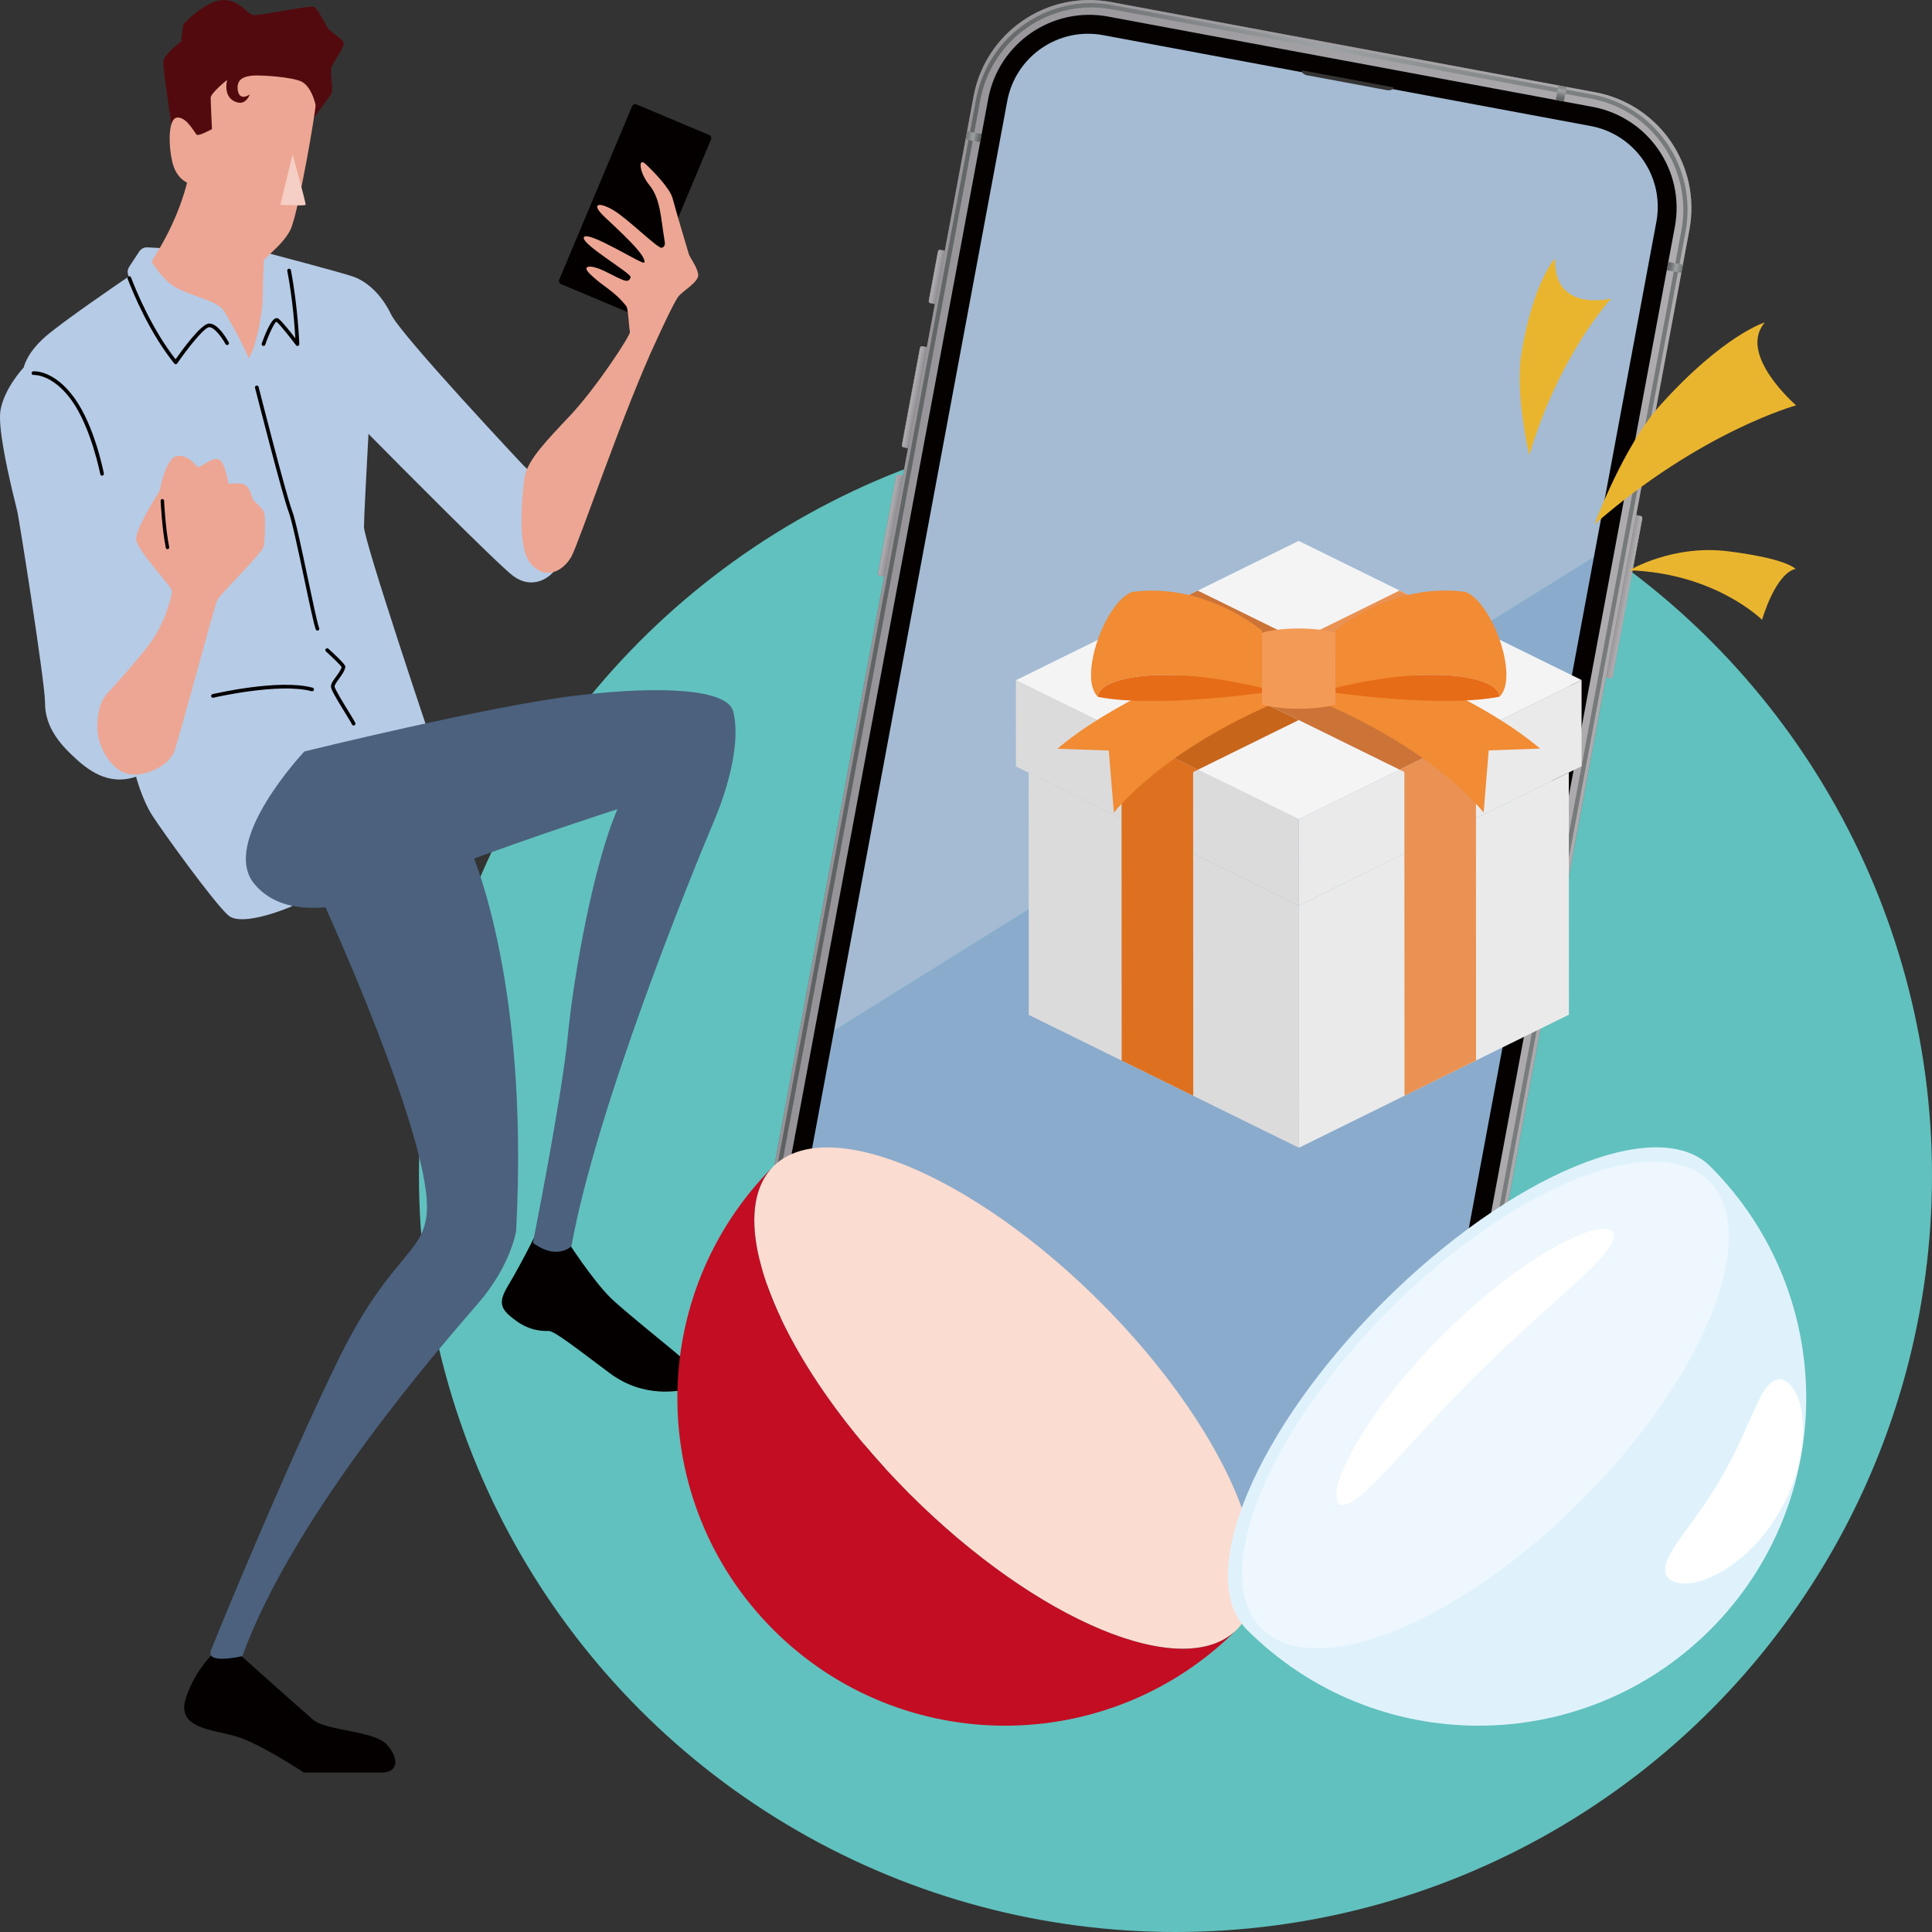 <?xml version="1.0" encoding="UTF-8"?>
<svg id="_レイヤー_2" data-name="レイヤー 2" xmlns="http://www.w3.org/2000/svg" xmlns:xlink="http://www.w3.org/1999/xlink" viewBox="0 0 870 870">
  <rect x="0" y="0" width="870" height="870" fill="#333333" stroke="none"/>
  <defs>
    <style>
      .cls-1 {
        fill: #61c1be;
      }

      .cls-2 {
        fill: #f4f4f5;
      }

      .cls-3 {
        fill: #fbdcd0;
      }

      .cls-4 {
        fill: #eaeaea;
      }

      .cls-5 {
        fill: url(#linear-gradient-8);
      }

      .cls-6 {
        fill: url(#linear-gradient-7);
      }

      .cls-7 {
        fill: url(#linear-gradient-5);
      }

      .cls-8 {
        fill: url(#linear-gradient-6);
      }

      .cls-9 {
        fill: url(#linear-gradient-9);
      }

      .cls-10 {
        fill: url(#linear-gradient-4);
      }

      .cls-11 {
        fill: url(#linear-gradient-3);
      }

      .cls-12 {
        fill: url(#linear-gradient-2);
      }

      .cls-13 {
        fill: #a4bbd3;
      }

      .cls-14 {
        fill: #dff2fc;
      }

      .cls-15 {
        fill: #cc7337;
      }

      .cls-16 {
        fill: url(#linear-gradient);
      }

      .cls-17 {
        fill: #c7651b;
      }

      .cls-18 {
        fill: #e99253;
      }

      .cls-19 {
        opacity: .46;
      }

      .cls-19, .cls-20 {
        fill: #fff;
      }

      .cls-21 {
        fill: #530a0e;
      }

      .cls-22 {
        fill: #e76c18;
      }

      .cls-23 {
        fill: #eda693;
      }

      .cls-24 {
        fill: #353535;
      }

      .cls-25 {
        fill: url(#linear-gradient-10);
      }

      .cls-26 {
        fill: url(#linear-gradient-11);
      }

      .cls-27 {
        fill: url(#linear-gradient-12);
      }

      .cls-28 {
        fill: url(#linear-gradient-13);
      }

      .cls-29 {
        fill: url(#linear-gradient-14);
      }

      .cls-30 {
        fill: url(#linear-gradient-15);
      }

      .cls-31 {
        fill: url(#linear-gradient-16);
      }

      .cls-32 {
        fill: #b6cbe6;
      }

      .cls-33 {
        fill: #040000;
      }

      .cls-34 {
        fill: #8aabcc;
      }

      .cls-35 {
        fill: #f39a57;
      }

      .cls-36 {
        fill: #edf7fd;
      }

      .cls-37 {
        fill: #4b617e;
      }

      .cls-38 {
        fill: #dcdbdb;
      }

      .cls-39 {
        fill: #f18b34;
      }

      .cls-40 {
        fill: #c30d23;
      }

      .cls-41 {
        fill: #eab52e;
      }

      .cls-42 {
        fill: #de7120;
      }

      .cls-43 {
        fill: #5e6a63;
      }

      .cls-44 {
        fill: #050101;
      }
    </style>
    <linearGradient id="linear-gradient" x1="-539.72" y1="764.29" x2="-536.9" y2="764.29" gradientTransform="translate(1269.3 -495.68)" gradientUnits="userSpaceOnUse">
      <stop offset="0" stop-color="#969398"/>
      <stop offset="1" stop-color="#aeacaf"/>
    </linearGradient>
    <linearGradient id="linear-gradient-2" x1="1164.08" y1="305" x2="1174.02" y2="305" gradientTransform="translate(-396 -168.03) rotate(6.56)" xlink:href="#linear-gradient"/>
    <linearGradient id="linear-gradient-3" x1="-867.46" y1="679.32" x2="-869.63" y2="679.32" gradientTransform="translate(-445.11 804.13) rotate(-180)" xlink:href="#linear-gradient"/>
    <linearGradient id="linear-gradient-4" x1="843.54" y1="197.34" x2="850.01" y2="197.34" gradientTransform="translate(-396 -168.03) rotate(6.56)" xlink:href="#linear-gradient"/>
    <linearGradient id="linear-gradient-5" x1="-867.46" y1="734.42" x2="-869.63" y2="734.42" gradientTransform="translate(-455.21 913.41) rotate(-180)" xlink:href="#linear-gradient"/>
    <linearGradient id="linear-gradient-6" x1="838.95" y1="252.31" x2="846.93" y2="252.31" gradientTransform="translate(-396 -168.03) rotate(6.56)" xlink:href="#linear-gradient"/>
    <linearGradient id="linear-gradient-7" x1="-867.46" y1="793.26" x2="-869.63" y2="793.26" gradientTransform="translate(-465.98 1030.08) rotate(-180)" xlink:href="#linear-gradient"/>
    <linearGradient id="linear-gradient-8" x1="834.85" y1="311" x2="842.84" y2="311" gradientTransform="translate(-396 -168.03) rotate(6.56)" xlink:href="#linear-gradient"/>
    <linearGradient id="linear-gradient-9" x1="813.43" y1="409.44" x2="1180.35" y2="409.44" gradientTransform="translate(-396 -168.03) rotate(6.56)" xlink:href="#linear-gradient"/>
    <linearGradient id="linear-gradient-10" x1="814.86" y1="409.43" x2="1178.72" y2="409.43" gradientTransform="translate(-396 -168.03) rotate(6.56)" gradientUnits="userSpaceOnUse">
      <stop offset="0" stop-color="#5d6061"/>
      <stop offset=".12" stop-color="#656869"/>
      <stop offset=".31" stop-color="#7b7e80"/>
      <stop offset=".53" stop-color="#9ea2a4"/>
      <stop offset=".64" stop-color="#909495"/>
      <stop offset=".86" stop-color="#7c7f80"/>
      <stop offset="1" stop-color="#757878"/>
    </linearGradient>
    <linearGradient id="linear-gradient-11" x1="-607.37" y1="549.91" x2="-607.37" y2="541.68" gradientTransform="translate(1249.6 649.45) rotate(90)" xlink:href="#linear-gradient-10"/>
    <linearGradient id="linear-gradient-12" x1="-860.47" y1="614.23" x2="-867.3" y2="614.23" gradientTransform="translate(1302.29 -552.69)" xlink:href="#linear-gradient-10"/>
    <linearGradient id="linear-gradient-13" x1="-860.49" y1="1146.93" x2="-867.36" y2="1146.93" gradientTransform="translate(1204.7 -561.71)" xlink:href="#linear-gradient-10"/>
    <linearGradient id="linear-gradient-14" x1="-798.61" y1="1210.92" x2="-798.61" y2="1217.52" gradientTransform="translate(-821.63 -135.22) rotate(-90)" xlink:href="#linear-gradient-10"/>
    <linearGradient id="linear-gradient-15" x1="-546.07" y1="1146.93" x2="-538.69" y2="1146.93" gradientTransform="translate(1199.27 -502.86)" xlink:href="#linear-gradient-10"/>
    <linearGradient id="linear-gradient-16" x1="-546.02" y1="614.23" x2="-538.77" y2="614.23" gradientTransform="translate(1296.86 -493.85)" xlink:href="#linear-gradient-10"/>
  </defs>
  <g id="_レイヤー_1-2" data-name="レイヤー 1">
    <g>
      <circle class="cls-1" cx="529.33" cy="529.33" r="340.67"/>
      <g>
        <g>
          <path class="cls-13" d="M751.28,101.06c3.86-20.7-9.92-40.79-30.62-44.64L492.72,13.93c-20.7-3.86-40.79,9.92-44.64,30.62l-78.93,423.58,354.96-221.24,27.18-145.83Z"/>
          <path class="cls-34" d="M369.14,468.13l-25.38,136.17c-3.86,20.7,9.92,40.79,30.62,44.65l227.94,42.48c20.7,3.86,40.79-9.92,44.64-30.62l77.13-413.92-354.96,221.24Z"/>
        </g>
        <g>
          <g>
            <g>
              <g>
                <path class="cls-16" d="M728.65,231.48h3.75c.26,0,.48.21.48.48v73.31c0,.26-.21.48-.48.48h-3.75c-.26,0-.48-.21-.48-.48v-73.31c0-.26.21-.48.48-.48Z" transform="translate(61.57 -129.28) rotate(10.56)"/>
                <path class="cls-12" d="M724.84,305.45l-2.29-.43c-.71-.13-1.18-.81-1.04-1.52l13.17-70.68c.13-.71.81-1.18,1.52-1.04l2.29.43c.71.13,1.18.81,1.04,1.52l-13.17,70.68c-.13.71-.81,1.18-1.52,1.04ZM736.15,232.01c-.57-.11-1.13.27-1.24.85l-13.17,70.68c-.11.58.27,1.13.85,1.24l2.29.43c.58.11,1.13-.27,1.24-.85l13.17-70.68c.11-.58-.27-1.13-.85-1.24l-2.29-.43Z"/>
              </g>
              <g>
                <path class="cls-11" d="M420.79,112.68h3.75c.26,0,.48.21.48.48v23.3c0,.26-.21.48-.48.48h-3.75c-.26,0-.48-.21-.48-.48v-23.3c0-.26.21-.48.48-.48Z" transform="translate(815.31 324.94) rotate(-169.44)"/>
                <path class="cls-10" d="M421.57,137.06l-2.29-.43c-.71-.13-1.18-.81-1.04-1.52l4.01-21.51c.13-.71.81-1.18,1.52-1.04l2.29.43c.71.13,1.18.81,1.04,1.52l-4.01,21.51c-.13.71-.81,1.18-1.52,1.04ZM423.72,112.8c-.58-.11-1.13.27-1.24.85l-4.01,21.51c-.11.58.27,1.13.85,1.24l2.29.43c.58.11,1.13-.27,1.24-.85l4.01-21.51c.11-.58-.27-1.13-.85-1.24l-2.29-.43Z"/>
              </g>
              <g>
                <path class="cls-7" d="M410.69,155.92h3.75c.26,0,.48.21.48.48v45.16c0,.26-.21.48-.48.48h-3.75c-.26,0-.48-.21-.48-.48v-45.16c0-.26.21-.48.48-.48Z" transform="translate(785.36 430.52) rotate(-169.44)"/>
                <path class="cls-8" d="M409.47,201.98l-2.29-.43c-.71-.13-1.18-.81-1.04-1.52l8.01-43.01c.13-.71.81-1.18,1.52-1.04l2.29.43c.71.13,1.18.81,1.04,1.52l-8.01,43.01c-.13.71-.81,1.18-1.52,1.04ZM415.62,156.22c-.58-.11-1.13.27-1.24.85l-8.01,43.01c-.11.58.27,1.13.85,1.24l2.29.43c.58.11,1.13-.27,1.24-.85l8.01-43.01c.11-.58-.27-1.13-.85-1.24l-2.29-.43Z"/>
              </g>
              <g>
                <path class="cls-6" d="M399.92,213.76h3.75c.26,0,.48.21.48.48v45.16c0,.26-.21.48-.48.48h-3.75c-.26,0-.48-.21-.48-.48v-45.16c0-.26.21-.48.48-.48Z" transform="translate(753.4 543.24) rotate(-169.44)"/>
                <path class="cls-5" d="M398.69,259.82l-2.29-.43c-.71-.13-1.18-.81-1.04-1.52l8.01-43.01c.13-.71.81-1.18,1.52-1.04l2.29.43c.71.13,1.18.81,1.04,1.52l-8.01,43.01c-.13.71-.81,1.18-1.52,1.04ZM404.85,214.06c-.58-.11-1.13.27-1.24.85l-8.01,43.01c-.11.58.27,1.13.85,1.24l2.29.43c.58.11,1.13-.27,1.24-.85l8.01-43.01c.11-.58-.27-1.13-.85-1.24l-2.29-.43Z"/>
              </g>
            </g>
            <path class="cls-44" d="M444.13,43.09l-104.54,561.01c-4.68,25.12,11.89,49.27,37,53.95l220.45,41.08c25.12,4.68,49.27-11.89,53.95-37l104.54-561.01c4.68-25.11-11.88-49.26-37-53.94L498.08,6.09c-25.11-4.68-49.26,11.88-53.94,37ZM598.36,689.49l-219.52-40.91c-20.09-3.74-33.34-23.07-29.6-43.16L453.59,45.44c3.75-20.1,23.07-33.35,43.17-29.61l219.51,40.91c20.1,3.75,33.35,23.07,29.61,43.17l-104.35,559.98c-3.74,20.09-23.07,33.34-43.16,29.6Z"/>
            <g>
              <path class="cls-43" d="M718.37,41.55L500.26.91c-28.78-5.36-56.47,13.62-61.83,42.4l-104.11,558.68c-5.36,28.78,13.62,56.46,42.41,61.83l218.1,40.64c28.78,5.36,56.46-13.62,61.83-42.4l104.11-558.68c5.36-28.78-13.62-56.46-42.4-61.83ZM614.89,699.64c-6.33,1.39-12.79,1.48-19.22.29l-218.1-40.64c-6.43-1.2-12.42-3.62-17.82-7.19-5.22-3.45-9.67-7.83-13.22-13.02-3.56-5.18-6.04-10.91-7.38-17.03-1.39-6.33-1.48-12.79-.29-19.22L442.97,44.16c1.2-6.43,3.62-12.42,7.19-17.82,3.45-5.22,7.83-9.67,13.02-13.22,5.19-3.56,10.92-6.04,17.03-7.38,6.33-1.39,12.79-1.48,19.22-.29l218.1,40.64c6.42,1.2,12.42,3.62,17.82,7.19,5.22,3.45,9.67,7.83,13.22,13.02,3.56,5.18,6.04,10.91,7.38,17.03,1.39,6.33,1.48,12.79.29,19.22l-104.11,558.68c-1.2,6.43-3.62,12.42-7.19,17.82-3.45,5.22-7.83,9.67-13.02,13.23-5.19,3.56-10.92,6.04-17.03,7.38Z"/>
              <path class="cls-9" d="M757.97,82.88c-1.4-6.37-3.99-12.35-7.69-17.75-3.71-5.4-8.35-9.97-13.79-13.57-5.63-3.73-11.89-6.25-18.58-7.5L499.8,3.41c-6.7-1.25-13.44-1.15-20.04.3-6.37,1.4-12.35,3.99-17.75,7.69-5.41,3.71-9.97,8.35-13.57,13.79-3.72,5.63-6.25,11.89-7.5,18.58l-104.11,558.68c-1.25,6.7-1.15,13.44.3,20.04,1.4,6.37,3.99,12.35,7.69,17.75,3.71,5.41,8.35,9.97,13.79,13.57,5.63,3.73,11.88,6.25,18.58,7.5l218.1,40.64c6.7,1.25,13.44,1.15,20.04-.3,6.37-1.4,12.35-3.99,17.75-7.69,5.41-3.71,9.97-8.35,13.57-13.79,3.72-5.63,6.25-11.89,7.5-18.58l104.11-558.68c1.25-6.7,1.15-13.44-.3-20.04ZM650.1,660.84c-1.15,6.15-3.46,11.89-6.88,17.06-3.3,5-7.5,9.25-12.46,12.66-4.97,3.41-10.45,5.78-16.3,7.07-6.06,1.33-12.24,1.42-18.4.27l-218.1-40.64c-6.15-1.15-11.89-3.46-17.06-6.88-5-3.3-9.26-7.5-12.66-12.46-3.4-4.97-5.78-10.45-7.07-16.3-1.33-6.05-1.42-12.25-.27-18.4L445,44.53c1.15-6.15,3.46-11.89,6.88-17.06,3.3-4.99,7.5-9.25,12.46-12.66,4.97-3.41,10.45-5.78,16.3-7.07,6.05-1.33,12.24-1.42,18.4-.27l218.1,40.64c6.15,1.15,11.89,3.46,17.06,6.88,5,3.3,9.25,7.5,12.66,12.46,3.41,4.97,5.78,10.45,7.07,16.3,1.33,6.05,1.42,12.24.27,18.4l-104.11,558.68ZM757.97,82.88c-1.4-6.37-3.99-12.35-7.69-17.75-3.71-5.4-8.35-9.97-13.79-13.57-5.63-3.73-11.89-6.25-18.58-7.5L499.8,3.41c-6.7-1.25-13.44-1.15-20.04.3-6.37,1.4-12.35,3.99-17.75,7.69-5.41,3.71-9.97,8.35-13.57,13.79-3.72,5.63-6.25,11.89-7.5,18.58l-104.11,558.68c-1.25,6.7-1.15,13.44.3,20.04,1.4,6.37,3.99,12.35,7.69,17.75,3.71,5.41,8.35,9.97,13.79,13.57,5.63,3.73,11.88,6.25,18.58,7.5l218.1,40.64c6.7,1.25,13.44,1.15,20.04-.3,6.37-1.4,12.35-3.99,17.75-7.69,5.41-3.71,9.97-8.35,13.57-13.79,3.72-5.63,6.25-11.89,7.5-18.58l104.11-558.68c1.25-6.7,1.15-13.44-.3-20.04ZM650.1,660.84c-1.15,6.15-3.46,11.89-6.88,17.06-3.3,5-7.5,9.25-12.46,12.66-4.97,3.41-10.45,5.78-16.3,7.07-6.06,1.33-12.24,1.42-18.4.27l-218.1-40.64c-6.15-1.15-11.89-3.46-17.06-6.88-5-3.3-9.26-7.5-12.66-12.46-3.4-4.97-5.78-10.45-7.07-16.3-1.33-6.05-1.42-12.25-.27-18.4L445,44.53c1.15-6.15,3.46-11.89,6.88-17.06,3.3-4.99,7.5-9.25,12.46-12.66,4.97-3.41,10.45-5.78,16.3-7.07,6.05-1.33,12.24-1.42,18.4-.27l218.1,40.64c6.15,1.15,11.89,3.46,17.06,6.88,5,3.3,9.25,7.5,12.66,12.46,3.41,4.97,5.78,10.45,7.07,16.3,1.33,6.05,1.42,12.24.27,18.4l-104.11,558.68ZM718.37,41.55L500.26.91c-28.78-5.36-56.47,13.62-61.83,42.4l-104.11,558.68c-5.36,28.78,13.62,56.46,42.41,61.83l218.1,40.64c28.78,5.36,56.46-13.62,61.83-42.4l104.11-558.68c5.36-28.78-13.62-56.46-42.4-61.83ZM654.63,661.68c-5.15,27.62-31.8,45.9-59.42,40.75l-218.1-40.64c-27.62-5.15-45.9-31.8-40.76-59.42L440.46,43.69c5.15-27.62,31.8-45.9,59.42-40.75l218.1,40.64c27.62,5.15,45.9,31.8,40.75,59.42l-104.11,558.68ZM736.48,51.55c-5.63-3.73-11.89-6.25-18.58-7.5L499.8,3.41c-6.7-1.25-13.44-1.15-20.04.3-6.37,1.4-12.35,3.99-17.75,7.69-5.41,3.71-9.97,8.35-13.57,13.79-3.72,5.63-6.25,11.89-7.5,18.58l-104.11,558.68c-1.25,6.7-1.15,13.44.3,20.04,1.4,6.37,3.99,12.35,7.69,17.75,3.71,5.41,8.35,9.97,13.79,13.57,5.63,3.73,11.88,6.25,18.58,7.5l218.1,40.64c6.7,1.25,13.44,1.15,20.04-.3,6.37-1.4,12.35-3.99,17.75-7.69,5.41-3.71,9.97-8.35,13.57-13.79,3.72-5.63,6.25-11.89,7.5-18.58l104.11-558.68c1.25-6.7,1.15-13.44-.3-20.04-1.4-6.37-3.99-12.35-7.69-17.75-3.71-5.4-8.35-9.97-13.79-13.57ZM650.1,660.84c-1.15,6.15-3.46,11.89-6.88,17.06-3.3,5-7.5,9.25-12.46,12.66-4.97,3.41-10.45,5.78-16.3,7.07-6.06,1.33-12.24,1.42-18.4.27l-218.1-40.64c-6.15-1.15-11.89-3.46-17.06-6.88-5-3.3-9.26-7.5-12.66-12.46-3.4-4.97-5.78-10.45-7.07-16.3-1.33-6.05-1.42-12.25-.27-18.4L445,44.53c1.15-6.15,3.46-11.89,6.88-17.06,3.3-4.99,7.5-9.25,12.46-12.66,4.97-3.41,10.45-5.78,16.3-7.07,6.05-1.33,12.24-1.42,18.4-.27l218.1,40.64c6.15,1.15,11.89,3.46,17.06,6.88,5,3.3,9.25,7.5,12.66,12.46,3.41,4.97,5.78,10.45,7.07,16.3,1.33,6.05,1.42,12.24.27,18.4l-104.11,558.68Z"/>
            </g>
            <path class="cls-25" d="M716.53,44.43c6.74,1.26,13.04,3.8,18.71,7.57,5.48,3.64,10.14,8.25,13.87,13.72,3.73,5.47,6.33,11.51,7.73,17.95,1.45,6.67,1.55,13.49.28,20.27l-103.66,556.28c-1.26,6.78-3.81,13.11-7.57,18.81-3.63,5.51-8.23,10.21-13.68,13.96-5.45,3.76-11.46,6.38-17.88,7.8-6.64,1.47-13.43,1.58-20.18.32l-215.8-40.22c-6.74-1.26-13.04-3.8-18.7-7.57-5.48-3.64-10.14-8.25-13.87-13.72-3.73-5.47-6.33-11.51-7.73-17.95-1.45-6.67-1.55-13.49-.28-20.27L441.43,45.11c1.26-6.78,3.81-13.11,7.57-18.81,3.63-5.51,8.23-10.21,13.68-13.96,5.45-3.76,11.46-6.38,17.88-7.8,6.64-1.47,13.43-1.58,20.18-.32l215.8,40.22M716.89,42.52L501.09,2.3c-28.63-5.34-56.19,13.67-61.56,42.45l-103.66,556.28c-5.36,28.78,13.5,56.44,42.13,61.78l215.8,40.22c28.63,5.34,56.19-13.67,61.56-42.45l103.66-556.28c5.36-28.78-13.5-56.44-42.13-61.78h0Z"/>
            <g>
              <rect class="cls-26" x="699.63" y="40.2" width="6.68" height="3.76" transform="translate(532.82 725.44) rotate(-79.44)"/>
              <rect class="cls-27" x="435.09" y="59.66" width="6.68" height="3.76" transform="translate(18.69 -79.28) rotate(10.56)"/>
              <rect class="cls-28" x="337.5" y="583.34" width="6.68" height="3.76" transform="translate(112.98 -52.54) rotate(10.56)"/>
              <rect class="cls-29" x="389.32" y="661.51" width="6.68" height="3.76" transform="translate(1116.75 398.91) rotate(100.56)"/>
              <rect class="cls-30" x="653.28" y="642.19" width="6.68" height="3.76" transform="translate(129.1 -109.39) rotate(10.56)"/>
              <rect class="cls-31" x="750.87" y="118.51" width="6.68" height="3.76" transform="translate(34.82 -136.13) rotate(10.56)"/>
            </g>
          </g>
          <path class="cls-24" d="M627.6,39.36c-.18.97-1.58,1.52-3.11,1.23l-35.85-6.68c-1.53-.28-2.63-1.31-2.45-2.27l41.41,7.72Z"/>
        </g>
      </g>
      <g>
        <path class="cls-33" d="M107.02,744.22s27.81,24.9,33.92,30.14c6.1,5.23,27.42,4.85,33.24,11.24,5.81,6.4,5.04,12.6-2.23,12.6h-35.08s-19.77-13.08-30.52-16.28c-10.76-3.2-27.04-3.49-22.68-17.15,4.36-13.66,13.66-21.42,13.66-21.42l9.69.87Z"/>
        <path class="cls-33" d="M255.48,558.84s11.53,17.83,19.48,25.58c7.95,7.75,33.92,27.82,37.31,31.88,3.88,4.65,4.29,7.43-.97,8.82-5.52,1.45-21.42,4.65-36.73-6.78-15.31-11.43-24.9-18.99-27.42-18.99s-8.24.19-14.83-4.65-8.41-7.62-3.68-15.5c7.27-12.11,14.54-27.33,14.54-27.33l12.31,6.98Z"/>
        <path class="cls-37" d="M145.59,406.42s50.07,109.16,46.51,140.7c-2.03,18.02-17.35,19.19-40.02,65.7-22.68,46.51-52.07,117.72-57.08,130.33-2.62,6.59,14.15,2.62,14.15,2.62,23.26-64.34,91.48-141.87,106.21-158.92,14.73-17.05,17.06-32.56,17.06-32.56,6.2-117.06-21.71-174.42-21.71-174.42l-65.12,26.55Z"/>
        <path class="cls-32" d="M5.53,220.94c-2.67-11.3-6.53-29.34-5.29-36.33,1.74-9.88,10.47-19.19,10.47-19.19,0,0,1.16-6.4,9.88-13.95,7.77-6.73,32.15-23.39,37.38-26.94-.08-.21-.15-.4-.22-.59-.47-1.26-.31-2.66.43-3.78l4.5-6.87c.82-1.26,2.25-1.98,3.76-1.9l5.36.29,48.8,2.29s31.98,8.43,38.08,10.47c6.11,2.03,12.79,7.56,17.44,17.15,4.65,9.59,59.89,68.32,59.89,68.32l20.06,17.73s-3.49,25.58-6.4,29.36c-2.91,3.78-10.47,8.43-18.61,2.33-7.06-5.3-53.06-51.71-65.13-63.93-.91,16.76-2.03,38.05-2.03,41.83,0,6.4,30.43,96.81,30.43,96.81l-62.99,74.13s-22.09,9.59-28.49,4.07c-6.4-5.52-29.65-37.79-34.3-45.06-4.65-7.27-7.27-17.44-7.27-17.44-12.79,4.36-22.09-3.2-29.07-9.88-6.98-6.69-11.92-13.95-11.92-23.26s-11.63-82.56-12.5-86.34c-.26-1.11-1.16-4.63-2.26-9.31Z"/>
        <path class="cls-23" d="M112.84,89.54l-28-10.08s-1.94,11.63-10.08,27.13c-1.63,3.1-3.49,6.3-5.42,9.44l-1.08,1.92c2.85,4.23,6.31,8.7,10.27,11.12,6.98,4.26,18.8,6.01,22.09,10.66,1.76,2.49,8.73,15.18,11.43,21.61,3.63-5.75,6.2-21.52,6.2-26.45,0-6.98.78-21.51.78-21.51l-6.2-23.84Z"/>
        <path class="cls-21" d="M139.34,55.63s8.58-11.43,9.74-13.18c1.16-1.74-.29-8.29,0-11.19.29-2.91,5.57-8.62,5.72-11.82.07-1.6-6.01-5.04-7.17-6.83-1.78-2.76-4.85-9.45-6.6-9.59-3.49-.29-23.26,3.92-26.6,3.78-3.34-.15-5.72-6.49-13.42-6.78-7.7-.29-17.88,10.03-18.31,10.9-.44.87-1.16,7.85-1.16,7.85,0,0-7.85,5.52-7.99,9.3-.15,3.78,4.51,33.53,4.51,33.53l61.29-5.96Z"/>
        <path class="cls-23" d="M112.45,42.55s-4.65,3.34-5.38-2.03c-.73-5.38,3.63-6.2,6.83-6.49,3.2-.29,17.73.58,21.95,2.76,4.22,2.18,5.96,9.01,6.25,10.47.29,1.45-7.85,49.86-11.48,56.54-3.63,6.69-10.03,10.9-13.66,15.26-3.63,4.36-5.52,5.52-10.76,4.65-5.23-.87-12.94-13.37-18.02-21.37-5.09-7.99-2.47-19.48-2.47-19.48,0,0-5.91-1.45-7.95-9.3-2.03-7.85-2.18-20.79,2.33-20.64,4.51.15,7.66,7.41,8.67,7.85,1.02.44,6.69-2.62,6.69-2.62,0,0-.58-11.92-.58-14.1s7.41-8.07,7.41-8.07c0,0-2.28,8.28,4.62,10.14,4.01,1.08,5.56-3.57,5.56-3.57Z"/>
        <g>
          <path class="cls-23" d="M131.78,69.53s6.15,22.43,5.81,22.68c-.83.59-11.34,0-11.34,0l5.52-22.68Z"/>
          <path class="cls-19" d="M131.78,69.53s6.15,22.43,5.81,22.68c-.83.59-11.34,0-11.34,0l5.52-22.68Z"/>
        </g>
        <path class="cls-33" d="M79.12,164.01c-.25,0-.49-.11-.64-.31-11.06-13.79-18.38-31.3-21.01-38.18-.17-.43.05-.9.47-1.06.43-.16.91.05,1.06.47,2.55,6.67,9.54,23.41,20.07,36.87,2.88-4.12,11.45-15.92,15.02-16.11,4.19-.2,8.43,7.58,8.91,8.47.22.4.07.9-.33,1.12-.4.21-.9.07-1.11-.33-1.63-3.01-5.07-7.7-7.38-7.61-2.26.12-9.77,9.61-14.38,16.31-.15.22-.39.35-.64.36h-.03Z"/>
        <path class="cls-33" d="M118.65,155.78c-.09,0-.18-.01-.27-.05-.43-.15-.66-.62-.51-1.05.86-2.47,3.86-10.6,6.24-11.35.46-.14.92-.08,1.31.2,1.52,1.09,5.35,5.92,7.58,8.81-.31-5.33-1.23-17.91-3.63-30.37-.09-.45.21-.88.65-.96.47-.09.88.21.97.65,3.17,16.44,3.79,33.1,3.79,33.27.01.36-.21.69-.55.81-.35.12-.72,0-.93-.28-1.92-2.56-7.25-9.45-8.83-10.58-.8.27-3.17,5-5.04,10.36-.12.34-.44.55-.78.55Z"/>
        <path class="cls-33" d="M45.97,214.21c-.39,0-.73-.27-.81-.67-.04-.21-4.14-21.09-12.94-33.3-8.6-11.92-17.04-11.4-17.1-11.39-.55.03-.85-.3-.89-.75-.04-.45.29-.85.75-.89.38-.04,9.38-.68,18.57,12.06,9.02,12.5,13.05,33.08,13.22,33.95.09.45-.21.88-.65.96-.06.01-.11.01-.16.01Z"/>
        <path class="cls-23" d="M49.37,311.06s16.28-17.54,20.93-25.49c4.65-7.95,7.17-17.25,7.17-19.38s-16.18-18.51-16.18-23.55,10.66-21.71,10.66-21.71c0,0,2.62-15.02,7.85-15.6,5.23-.58,8.04,4.17,9.21,4.94,1.16.78,6.88-5.14,9.79-3.2,2.91,1.94,3.78,10.08,4.17,10.66.39.58,4.85-.87,7.36.68,2.52,1.55,3.1,5.62,3.68,6.59.58.97,4.07,3.78,4.85,5.52.78,1.74.48,12.4-.1,15.5-.58,3.1-19.57,21.32-20.93,24.23s-16.52,59.89-19.19,67.64c-2.52,7.34-14.05,12.31-21.22,10.56-7.17-1.74-14.15-12.31-13.57-22.38.58-10.08,3.2-12.31,5.52-15.02Z"/>
        <path class="cls-33" d="M75.43,247.31c-.36,0-.69-.25-.76-.62-1.73-8.58-2.33-21.02-2.34-21.15-.02-.43.31-.79.74-.82.48.03.8.31.81.74,0,.12.6,12.45,2.31,20.91.08.42-.19.83-.61.92-.06.01-.11.01-.16.01Z"/>
        <path class="cls-33" d="M142.97,283.98c-.33,0-.63-.2-.76-.52-.81-2.04-2.81-11.45-5.11-22.35-2.67-12.64-5.7-26.97-7.11-30.57-2.6-6.66-14.63-53.9-15.15-55.91-.11-.44.16-.89.6-1,.45-.12.89.16,1,.59.12.49,12.51,49.16,15.08,55.72,1.46,3.72,4.37,17.5,7.18,30.83,2.19,10.37,4.26,20.17,5.02,22.08.17.42-.04.9-.46,1.07-.1.04-.2.06-.3.06Z"/>
        <path class="cls-33" d="M159.25,326.71c-.32,0-.63-.19-.76-.5-.29-.67-1.63-2.86-3.06-5.17-4.43-7.17-6.4-10.6-6.4-11.92s1.04-2.69,2.25-4.35c1.04-1.42,2.2-3.02,2.56-4.41-.6-.92-3.97-4.2-7.06-7.01-.34-.31-.36-.83-.06-1.16.3-.33.83-.36,1.16-.06,7.86,7.15,7.72,7.83,7.62,8.33-.35,1.79-1.7,3.64-2.89,5.27-.91,1.25-1.94,2.66-1.94,3.38.03,1.13,4.02,7.58,6.15,11.05,1.59,2.57,2.84,4.61,3.18,5.39.18.42-.02.9-.44,1.08-.11.04-.21.07-.32.07Z"/>
        <rect class="cls-33" x="266.73" y="50.47" width="38.57" height="87.76" rx="1.48" ry="1.48" transform="translate(58.87 -103.41) rotate(22.79)"/>
        <path class="cls-37" d="M137.06,338.39s83.34-20.54,122.49-25.19c39.15-4.65,67.83-2.71,70.55,6.98,2.71,9.69.77,27.52-8.92,50.39-9.69,22.87-52.62,128.2-63.86,190.61,0,0-6.49,6.59-17.35-1.55,0,0,12.98-65.02,15.7-92.93,2.71-27.91,11.53-77.13,22.38-102.33,0,0-58.82,18.99-86.73,31.01-27.91,12.02-60.85,21.71-76.75,2.71-15.89-18.99,22.48-59.69,22.48-59.69Z"/>
        <path class="cls-23" d="M236.29,214.26s-4.36,29.94,2.04,38.66c6.4,8.72,14.83,4.85,18.9-2.13,3.21-5.51,23.84-66.77,38.66-98.16,0,0,7.41-16.33,9.59-19.09,2.18-2.76,9.5-6.64,8.91-10.13s-3.68-7.27-4.26-9.16c-.58-1.89-6.1-20.5-7.27-25-1.16-4.51-9.16-12.65-12.35-15.55-3.2-2.91-2.69,4,1.84,9.55,5.11,6.25,5.14,14.44,7.03,25.92,0,0,.34,1.99-1.41,2.42-1.74.44-15.41-13.28-21.95-17.06-6.54-3.78-10.03-2.81-3.92,3,6.1,5.81,19.43,17.68,18.02,20.74-.54,1.18-24.61-14.2-27.08-11.58-2.47,2.62,21.41,16.39,20.93,18.12-.97,3.49-4.17.87-12.21-2.96-5.28-2.51-10.45-2.7-6.01,1.6,6.2,6.01,10.66,7.27,16.33,14.49.85,1.08,1.16,10.17,1.6,11.48.44,1.31-15.12,25.15-26.89,37.65-11.77,12.5-18.46,19.48-20.5,27.18Z"/>
        <path class="cls-33" d="M95.88,314.21c-.37,0-.71-.26-.8-.64-.11-.44.17-.89.61-.99,1.23-.29,30.23-6.98,45.08-2.9.44.12.7.57.58,1.01-.12.44-.6.69-1.01.58-14.47-3.97-43.98,2.85-44.27,2.91-.06.01-.13.02-.19.02Z"/>
      </g>
      <g>
        <g>
          <ellipse class="cls-3" cx="452.56" cy="629.56" rx="60.91" ry="147.54" transform="translate(-312.61 504.4) rotate(-45)"/>
          <path class="cls-40" d="M556.89,733.88c-57.62,57.62-151.04,57.62-208.65,0-57.62-57.62-57.62-151.03,0-208.65-23.79,23.79,3.64,89.78,61.25,147.4,57.62,57.62,123.61,85.04,147.4,61.25Z"/>
        </g>
        <g>
          <path class="cls-14" d="M561.49,733.88c-.1-.1-.21-.21-.31-.32-23.23-24.05,4.2-89.72,61.57-147.08,57.62-57.62,123.61-85.04,147.4-61.25,57.62,57.62,57.62,151.04,0,208.65-57.62,57.62-151.03,57.62-208.65,0Z"/>
          <ellipse class="cls-36" cx="668.92" cy="632.65" rx="142.51" ry="60.91" transform="translate(-251.43 658.3) rotate(-45)"/>
          <path class="cls-20" d="M775.38,664.97c5.39-9.26,9.5-18.46,13.05-26.66,3.6-8.06,6.63-15.12,11.16-16.83,4.16-1.68,9.98,3.12,11.74,14.57,1.84,11.11-.38,28.87-10.45,45.38-9.67,16.77-23.79,26.74-33.92,30.1-10.39,3.56-16.77.5-17.07-4.1-.42-4.94,4.12-11.08,9.19-18.12,5.21-7.07,10.94-15.05,16.3-24.34Z"/>
          <path class="cls-20" d="M666.19,617.86c-12.81,12.63-24.22,25.05-34.27,36.1-9.99,10.88-18.62,20.4-24.73,23.09-5.7,2.62-8.18-3.03-1.26-17.77,6.58-14.3,22.56-37.68,45.89-60.24,23.1-22.86,45.71-37.32,59.01-42.75,13.73-5.71,18.14-2.39,14.93,3.58-3.35,6.4-12.87,14.87-23.63,24.58-10.94,9.76-23.13,20.76-35.93,33.42Z"/>
        </g>
      </g>
      <g>
        <path class="cls-41" d="M733.72,256.82c38.83,1.32,59.76,22.3,59.76,22.3,0,0,5.91-21.01,15.33-23.03-.26,1.13.02-3.89-30.28-7.81-25.25-3.27-44.81,8.54-44.81,8.54Z"/>
        <path class="cls-41" d="M717.98,236.16c47.86-41.87,90.82-53.63,90.82-53.63,0,0-26.51-22.85-14.11-37.27.25-.29-18.75,5.66-47.2,37.35-16.53,18.41-29.51,53.55-29.51,53.55Z"/>
        <path class="cls-41" d="M688.67,205c13.61-45.84,36.94-70.61,36.94-70.61,0,0-26.05,6.75-25.35-17.95,0-.29-9.88,10.64-15.13,42.7-3,18.34,3.53,45.86,3.53,45.86Z"/>
      </g>
      <g>
        <polygon class="cls-2" points="457.46 306.32 584.85 368.98 712.19 306.22 584.8 243.57 457.46 306.32"/>
        <polygon class="cls-4" points="712.19 306.22 712.2 345.03 584.87 407.79 584.85 368.97 712.19 306.22"/>
        <polygon class="cls-38" points="584.87 407.79 584.91 516.85 463.26 457.01 463.22 347.95 584.87 407.79"/>
        <polygon class="cls-4" points="706.46 347.86 706.5 456.92 584.91 516.85 584.87 407.79 706.46 347.86"/>
        <polygon class="cls-38" points="584.85 368.97 584.87 407.79 457.48 345.13 457.46 306.32 584.85 368.97"/>
        <g>
          <polygon class="cls-42" points="505.09 477.58 537.34 493.45 537.28 347.67 539.4 346.63 505.03 329.72 505.09 477.58"/>
          <polygon class="cls-17" points="584.83 324.24 548.33 306.29 505.03 327.62 505.03 329.72 539.4 346.63 539.41 346.62 584.83 324.24"/>
        </g>
        <g>
          <polygon class="cls-15" points="664.63 327.56 621.32 306.26 584.82 288.31 539.37 265.95 502.89 283.93 548.33 306.29 584.83 324.24 630.27 346.59 630.27 346.59 664.63 329.66 664.63 327.56"/>
          <polygon class="cls-18" points="630.27 346.59 632.4 347.64 632.46 493.41 664.69 477.52 664.63 329.66 630.27 346.59"/>
        </g>
        <polygon class="cls-18" points="666.74 283.87 621.32 306.26 584.82 288.31 630.24 265.92 666.74 283.87"/>
        <g>
          <path class="cls-39" d="M628.42,300.58s40.15,15.27,65.07,36.52l-23.11.81-2.29,28.03s-21.56-28.96-78.93-52.1l6.14-6.58,33.12-6.68Z"/>
          <path class="cls-39" d="M541.23,300.61s-40.14,15.3-65.05,36.57l23.11.79,2.31,28.03s21.54-28.97,78.89-52.16l-6.14-6.57-33.12-6.66Z"/>
          <g>
            <path class="cls-39" d="M568.28,283.96v25.83c-46.14-11.21-74.06-4.31-73.88,4.02-8.99-8.6,3.22-42.66,15.35-47.23,32.94-4.53,58.52,17.38,58.52,17.38Z"/>
            <path class="cls-22" d="M568.29,309.79v2.22s-48.17,6.88-73.89,1.8c-.18-8.32,27.73-15.23,73.89-4.02Z"/>
            <path class="cls-39" d="M675.25,313.73c.18-8.32-27.74-15.21-73.89-3.96v-25.83s25.55-21.93,58.5-17.42c12.13,4.56,24.37,38.61,15.39,47.21Z"/>
            <path class="cls-22" d="M675.25,313.73c-25.71,5.11-73.89-1.74-73.89-1.74v-2.22c46.15-11.25,74.07-4.37,73.89,3.96Z"/>
            <path class="cls-35" d="M601.36,317.26c-9.15,2.54-23.92,2.55-33.07.01v-32.35c9.13-2.54,23.91-2.55,33.05-.01v32.35Z"/>
          </g>
        </g>
      </g>
    </g>
  </g>
</svg>